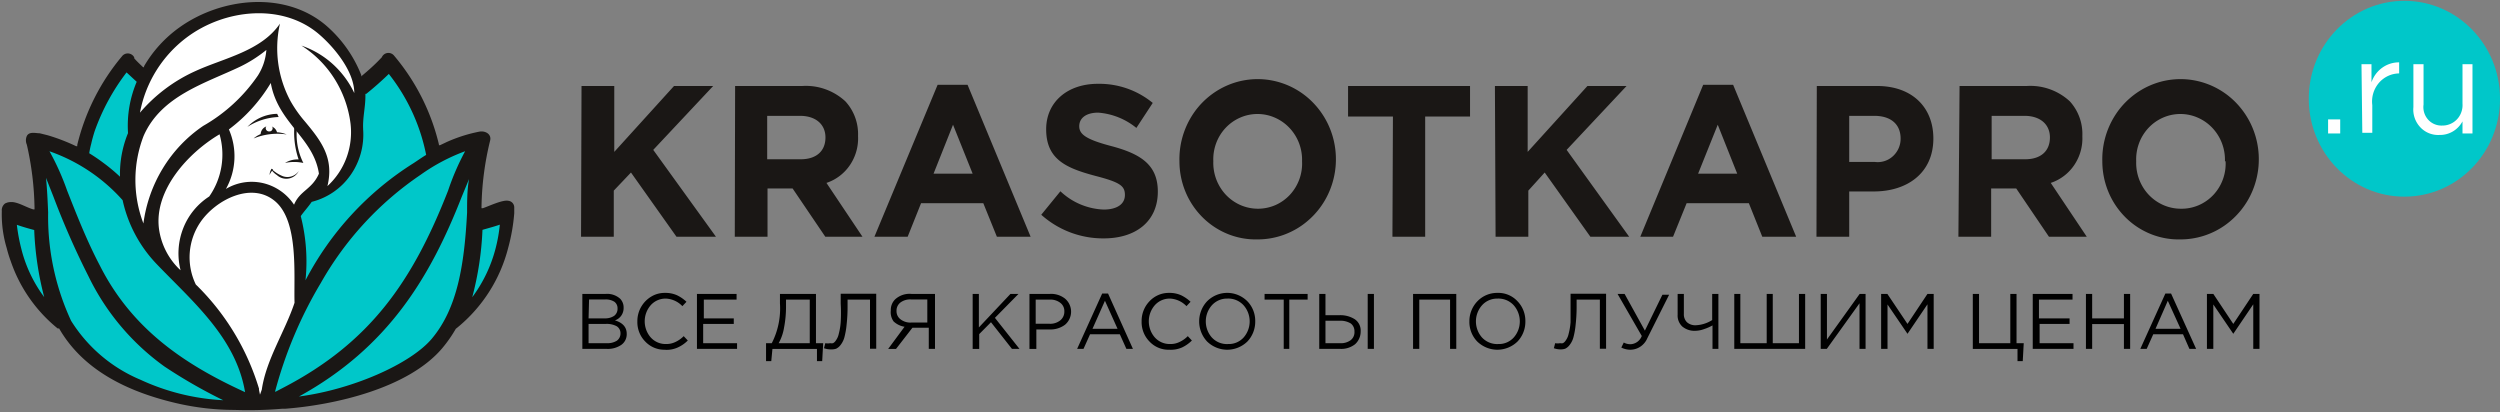 <svg width="182" height="30" viewBox="0 0 182 30" fill="none" xmlns="http://www.w3.org/2000/svg"><rect x="0" y="0" width="182" height="30" fill="#808080" stroke="none"/><g clip-path="url(#clip0_4194_63985)"><path d="M175.039 14.316c3.844 0 6.961-3.19 6.961-7.128 0-3.937-3.117-7.128-6.961-7.128-3.844 0-6.96 3.191-6.96 7.128 0 3.937 3.116 7.128 6.96 7.128z" fill="#00C7C9"/><path fill-rule="evenodd" clip-rule="evenodd" d="M26.305 5.48a9.245 9.245 0 00-2.61-3.662c-2.992-2.502-7.593-1.99-10.62.17a9.084 9.084 0 00-2.587 2.832v.074h-.071c-.215-.208-.441-.415-.644-.647v-.061a.438.438 0 00-.13-.171.532.532 0 00-.4-.122.528.528 0 00-.364.207 15.808 15.808 0 00-3.254 6.445v.098h-.083a14.097 14.097 0 00-2.062-.794l-.584-.146c-.298 0-.763-.147-.942.195a.785.785 0 000 .635 22.11 22.11 0 01.56 4.614v.097H2.42c-.453-.134-.858-.39-1.31-.5a1.164 1.164 0 00-.573 0l-.155.06a.611.611 0 00-.25.561 8.512 8.512 0 00.357 2.699c.082.327.181.649.298.964a10.786 10.786 0 003.41 4.882h.106c1.8 3.137 5.173 4.65 8.499 5.432 1.399.33 2.83.498 4.266.5 1.157.04 2.315.012 3.469-.085h.214c3.576-.269 8.963-1.477 11.443-4.407.37-.44.701-.914.989-1.415l.095-.074a11.01 11.01 0 003.719-5.822 13.45 13.45 0 00.44-2.514v-.452a.494.494 0 00-.124-.299.473.473 0 00-.28-.152c-.418-.11-1.443.39-1.884.537h-.095v-.098a21.54 21.54 0 01.62-4.797c.143-.488-.334-.757-.763-.683-.82.159-1.62.413-2.384.756l-.489.232h-.083v-.049A15.623 15.623 0 0028.7 4.064a.54.54 0 00-.364-.208.525.525 0 00-.542.317l-.107.11c-.417.44-.87.842-1.323 1.22l-.071.062.012-.086z" fill="#1A1715"/><path fill-rule="evenodd" clip-rule="evenodd" d="M21.406 14.902c.429-1.037 1.3-1.098 1.812-2.258-.394-2.636-2.98-3.661-3.505-6.603a11.749 11.749 0 01-3.05 3.38 4.873 4.873 0 01-.215 4.334 3.655 3.655 0 012.7-.425 3.73 3.73 0 012.258 1.572zM10.44 16.27a10.3 10.3 0 011.426-4.034 10.036 10.036 0 012.925-3.07 12.021 12.021 0 003.98-3.662 3.994 3.994 0 00.62-1.868 9.694 9.694 0 01-1.918 1.221c-2.563 1.22-5.745 2.124-7.02 5.04a8.91 8.91 0 00-.012 6.372z" fill="#fff"/><path fill-rule="evenodd" clip-rule="evenodd" d="M13.146 19.675a4.993 4.993 0 01.184-3.035 4.856 4.856 0 011.902-2.336c.453-.646.756-1.39.886-2.175a5.36 5.36 0 00-.135-2.353c-2.289 1.355-4.768 4.064-4.41 6.872a5.06 5.06 0 001.454 2.917l.12.11z" fill="#fff"/><path fill-rule="evenodd" clip-rule="evenodd" d="M10.19 8.201a11.543 11.543 0 014.065-3.039c2.026-.928 4.767-1.44 6.126-3.442a8.127 8.127 0 00.775 5.651 9.111 9.111 0 001.025 1.453c1.192 1.428 2.157 2.673 1.656 4.723a5.254 5.254 0 001.387-2.064 5.367 5.367 0 00.294-2.488 7.98 7.98 0 00-1.162-3.251 7.767 7.767 0 00-2.414-2.425 6.577 6.577 0 012.265 1.33 6.76 6.76 0 011.585 2.124V6.7c-.048-1.611-1.573-3.381-2.658-4.284C20.5.243 16.376.646 13.6 2.72a8.886 8.886 0 00-3.41 5.48z" fill="#fff"/><path fill-rule="evenodd" clip-rule="evenodd" d="M16.245 29.134a37.586 37.586 0 01-4.255-2.44 17.415 17.415 0 01-5.542-6.568 58.739 58.739 0 01-2.563-5.822L3.35 12.95c.083.855.12 1.697.155 2.515a18.008 18.008 0 001.669 7.885 10.935 10.935 0 005.053 4.296 16.294 16.294 0 006.02 1.49zm17.378-14.83c-2.289 5.847-5.352 10.986-11.86 14.562 3.91-.513 8.105-2.368 9.655-4.187 1.871-2.209 2.383-5.358 2.586-9.203 0-.818 0-1.648.143-2.441l-.524 1.27z" fill="#00C7C9"/><path fill-rule="evenodd" clip-rule="evenodd" d="M3.6 11.009c.51.915.94 1.875 1.287 2.868.727 1.843 1.442 3.662 2.383 5.456 2.313 4.577 6.079 7.165 10.572 9.216-.667-3.992-3.873-6.64-6.472-9.362a9.702 9.702 0 01-2.443-4.614 12.767 12.767 0 00-5.268-3.54l-.06-.024zm16.471 17.503l.536-.28c6.33-3.284 9.428-7.74 12.014-14.355.331-.991.746-1.951 1.24-2.868a13.72 13.72 0 00-3.23 1.708 23.455 23.455 0 00-7.27 7.873 30.78 30.78 0 00-3.338 7.922h.048z" fill="#00C7C9"/><path fill-rule="evenodd" clip-rule="evenodd" d="M22.693 14.695c-.262.378-.548.683-.798 1.037.389 1.525.506 3.108.345 4.675a22.185 22.185 0 017.89-8.544c.299-.195.585-.403.894-.586a13.853 13.853 0 00-2.717-5.895 23.7 23.7 0 01-1.645 1.452h-.06v.171c0 .794-.202 1.563-.166 2.356v.06a5.13 5.13 0 01-.927 3.34 4.919 4.919 0 01-2.816 1.934zm11.693 6.933a10.244 10.244 0 001.68-3.491c.154-.584.262-1.18.322-1.782-.417.146-.846.256-1.264.378a22.7 22.7 0 01-.739 4.883v.012zm-31.168 0a22.687 22.687 0 01-.727-4.883c-.417-.11-.846-.232-1.264-.378.07.601.182 1.197.334 1.782a9.864 9.864 0 001.657 3.479zM9.32 9.69a8.19 8.19 0 01.632-3.735l-.739-.683a15.624 15.624 0 00-2.324 4.284c-.095.305-.179.598-.25.916-.06.225-.108.453-.143.683.333.208.667.427.989.671.438.32.856.666 1.251 1.038A7.815 7.815 0 019.32 9.69z" fill="#00C7C9"/><path fill-rule="evenodd" clip-rule="evenodd" d="M18.927 28.732l-.072-.354v-.086a17.718 17.718 0 00-4.6-7.58 4.546 4.546 0 01.345-4.552c1.109-1.612 3.719-2.966 5.435-1.502 1.717 1.465 1.347 5.31 1.407 7.385-.704 2.111-2.062 4.125-2.384 6.322l-.131.367z" fill="#fff"/><path d="M22.085 11.863a3.142 3.142 0 00-1.335 0 1.72 1.72 0 01.99-.256 6.054 6.054 0 01-.274-2.759c.119.183 0 .183.166.366-.118.91.04 1.835.453 2.65zM18.01 9.239a3.076 3.076 0 012.168-.952l.108.232a4.478 4.478 0 00-2.277.72zm3.742 3.21a1.042 1.042 0 01-.302.36 1.013 1.013 0 01-.89.164 1.018 1.018 0 01-.405-.231 1.374 1.374 0 01-.418-.415h.06c.202.186.431.339.68.451.215.11.462.137.696.076.234-.06.44-.204.579-.405z" fill="#1A1715"/><path fill-rule="evenodd" clip-rule="evenodd" d="M19.88 12.364a.929.929 0 00-.25.378.743.743 0 01.155-.464l.095.085z" fill="#171819"/><path d="M20.87 9.788a2.161 2.161 0 00-.704-.159.622.622 0 00-.245-.347.597.597 0 00-.78.088.63.63 0 00-.166.394c-.187.076-.36.183-.513.317a4.548 4.548 0 012.408-.293z" fill="#1A1715"/><path fill-rule="evenodd" clip-rule="evenodd" d="M19.63 9.568a.223.223 0 00.161-.08.234.234 0 00.054-.176.258.258 0 00-.086-.17.247.247 0 00-.177-.062.236.236 0 00-.168.072.247.247 0 000 .345.236.236 0 00.168.071h.048z" fill="#fff"/><path d="M169.485 8.69h.882v1.025h-.882V8.69zm2.431-4.016h.728v1.318c.144-.428.417-.798.778-1.059.362-.26.794-.398 1.236-.393v.805a1.95 1.95 0 00-.816.188 1.998 1.998 0 00-.669.515 2.088 2.088 0 00-.47 1.605v2.013h-.727l-.06-4.992zm3.779 3.125V4.674h.739v2.941a1.365 1.365 0 00.33 1.09 1.304 1.304 0 001.028.436 1.454 1.454 0 001.394-.981c.069-.194.098-.4.084-.606v-2.88h.727v5.04h-.727v-.878c-.165.306-.409.56-.705.735a1.838 1.838 0 01-.975.254 1.776 1.776 0 01-1.4-.57 1.876 1.876 0 01-.495-1.457z" fill="#fff"/><path d="M42.335 6.26h2.384v4.797l4.35-4.796h2.85l-4.363 4.65 4.565 6.323h-2.873l-3.313-4.675-1.252 1.318v3.357H42.3l.035-10.973zm11.18 0h4.899a4.186 4.186 0 011.67.235 4.24 4.24 0 011.452.876c.314.338.557.737.717 1.173.16.436.232.9.213 1.366a3.466 3.466 0 01-.587 2.102 3.333 3.333 0 01-1.713 1.304l2.622 3.918h-2.706L57.7 13.718h-1.824v3.516h-2.384l.024-10.973zm4.768 5.335c1.192 0 1.811-.635 1.811-1.587s-.703-1.575-1.859-1.575h-2.384v3.162h2.432zm9.976-5.42h2.18l4.59 11.059h-2.456l-.989-2.442h-4.53l-.976 2.442h-2.42l4.6-11.059zm2.55 6.47L69.38 9.08l-1.418 3.564h2.848zm4.994 2.99l1.395-1.71a4.852 4.852 0 003.146 1.331c.966 0 1.55-.39 1.55-1.062 0-.67-.37-.927-2.157-1.391-2.158-.574-3.576-1.22-3.576-3.393 0-1.99 1.561-3.308 3.754-3.308a6.116 6.116 0 014.005 1.391l-1.192 1.82A4.987 4.987 0 0079.951 8.2c-.906 0-1.382.415-1.382.989 0 .574.464.952 2.312 1.44 2.18.574 3.409 1.38 3.409 3.32 0 2.185-1.621 3.406-3.934 3.406a6.747 6.747 0 01-4.553-1.721zm10.06-3.894a5.94 5.94 0 01.89-3.282 5.737 5.737 0 012.529-2.213 5.574 5.574 0 013.304-.39 5.652 5.652 0 012.953 1.565 5.875 5.875 0 011.597 2.988 5.966 5.966 0 01-.304 3.392 5.807 5.807 0 01-2.101 2.64c-.941.646-2.05.99-3.183.988a5.437 5.437 0 01-2.166-.394 5.542 5.542 0 01-1.846-1.224 5.695 5.695 0 01-1.238-1.862 5.807 5.807 0 01-.435-2.208zm8.927 0a3.405 3.405 0 00-.215-1.306 3.343 3.343 0 00-.695-1.117 3.253 3.253 0 00-1.065-.752 3.153 3.153 0 00-2.532-.003c-.4.175-.762.43-1.063.752a3.31 3.31 0 00-.687 1.12 3.37 3.37 0 00-.203 1.306 3.395 3.395 0 00.91 2.436c.304.322.668.578 1.07.754a3.188 3.188 0 002.54 0c.4-.176.762-.434 1.062-.757a3.349 3.349 0 00.878-2.433zm6.615-3.259h-3.266V6.261h8.88v2.221h-3.266v8.752h-2.384l.036-8.752zm7.425-2.222h2.384v4.797l4.35-4.796h2.849l-4.362 4.65 4.553 6.323h-2.825l-3.325-4.675-1.192 1.318v3.357h-2.384L108.83 6.26zm15.161-.085h2.181l4.589 11.059h-2.467l-.978-2.442h-4.529l-.989 2.442h-2.384l4.577-11.059zm2.479 6.47l-1.418-3.565-1.43 3.564h2.848zm5.793-6.385h4.386c2.55 0 4.1 1.55 4.1 3.821 0 2.539-1.931 3.857-4.327 3.857h-1.799v3.296h-2.384l.024-10.973zm4.231 5.53a1.633 1.633 0 001.309-.417 1.718 1.718 0 00.562-1.28c0-1.074-.739-1.66-1.919-1.66h-1.823v3.357h1.871zm6.162-5.53h4.898a4.187 4.187 0 011.671.235 4.24 4.24 0 011.452.876c.311.34.552.739.71 1.175.158.436.228.9.208 1.364a3.467 3.467 0 01-.587 2.102 3.335 3.335 0 01-1.713 1.304l2.622 3.918h-2.753l-2.384-3.516h-1.824v3.516h-2.384l.084-10.973zm4.767 5.335c1.192 0 1.812-.635 1.812-1.587s-.703-1.575-1.859-1.575h-2.384v3.162h2.431zm5.626.146a5.944 5.944 0 01.891-3.282 5.736 5.736 0 012.528-2.213 5.574 5.574 0 013.304-.39 5.653 5.653 0 012.954 1.565 5.886 5.886 0 011.597 2.988 5.972 5.972 0 01-.304 3.392 5.814 5.814 0 01-2.102 2.64 5.6 5.6 0 01-3.183.988 5.434 5.434 0 01-2.165-.394 5.536 5.536 0 01-1.847-1.224 5.686 5.686 0 01-1.238-1.862 5.816 5.816 0 01-.435-2.208zm8.927 0a3.399 3.399 0 00-.215-1.306 3.343 3.343 0 00-.695-1.117 3.245 3.245 0 00-1.065-.752 3.15 3.15 0 00-2.532-.003c-.4.175-.762.43-1.062.752a3.304 3.304 0 00-.688 1.12 3.375 3.375 0 00-.203 1.306c-.016.448.057.894.213 1.313.156.418.393.8.697 1.123.304.322.668.578 1.071.754.402.175.836.265 1.273.264.44.008.876-.078 1.282-.25a3.211 3.211 0 001.078-.753c.305-.324.542-.709.695-1.13.154-.422.222-.871.199-1.321h-.048z" fill="#1A1715"/><path d="M42.395 25.4v-4.004h1.704a1.412 1.412 0 011.05.354.905.905 0 01.25.647.956.956 0 01-.165.572.92.92 0 01-.467.355c.572.171.858.5.858.977a.96.96 0 01-.096.454.934.934 0 01-.297.351c-.315.21-.686.313-1.061.293h-1.776zm.453-2.222h1.192a1.17 1.17 0 00.667-.183.631.631 0 00.25-.537.586.586 0 00-.226-.488 1.17 1.17 0 00-.656-.171h-1.191l-.036 1.379zm0 1.806h1.335c.255.014.508-.05.727-.183a.644.644 0 00.262-.537.596.596 0 00-.274-.512 1.519 1.519 0 00-.787-.171h-1.263v1.403zm5.506.476a1.88 1.88 0 01-.75-.155 1.918 1.918 0 01-.632-.443 1.993 1.993 0 01-.434-.671 2.032 2.032 0 01-.138-.793 2.08 2.08 0 011.242-1.925c.248-.105.515-.156.784-.15.294-.006.587.052.858.17a2.7 2.7 0 01.691.477l-.298.317a1.78 1.78 0 00-1.191-.55 1.448 1.448 0 00-1.109.477 1.782 1.782 0 00-.442 1.178c0 .435.157.854.442 1.177a1.448 1.448 0 001.108.476 1.51 1.51 0 00.68-.146c.226-.104.432-.249.608-.427l.298.317a2.46 2.46 0 01-.715.5 1.938 1.938 0 01-1.002.171zm2.384-.06v-4.004h2.885v.415h-2.384v1.367h2.18v.403h-2.228v1.403h2.467v.415h-2.92zm5.03.89v-1.306h.417c.456-.889.662-1.89.596-2.892v-.696h2.622v3.588h.525l-.072 1.306h-.381v-.89h-3.242l-.084.89h-.381zm.918-1.306h2.264v-3.173h-1.728v.512a7.976 7.976 0 01-.143 1.526c-.064.4-.197.784-.393 1.135zm3.825.452a1.526 1.526 0 01-.524-.085l.095-.367c.119.023.24.023.358 0a.548.548 0 00.203 0 .543.543 0 00.214-.207c.099-.139.168-.297.203-.464a4.59 4.59 0 00.143-.854c.027-.452.027-.904 0-1.355v-.72h2.586v4.003h-.453v-3.576h-1.633v.427c.005.469-.02.938-.071 1.404a5.613 5.613 0 01-.167.94c-.057.195-.15.377-.274.537a.9.9 0 01-.322.268 1.06 1.06 0 01-.358.049zm4.149-.036l1.191-1.612a1.511 1.511 0 01-.798-.39 1.143 1.143 0 01-.203-.794 1.085 1.085 0 01.31-.805 1.551 1.551 0 011.192-.403h1.716v4.003h-.453v-1.538h-1.192L65.231 25.4h-.572zm1.656-1.917h1.192v-1.684h-1.192a1.172 1.172 0 00-.775.232.743.743 0 00-.274.61.734.734 0 00.298.61c.218.162.482.244.751.232zM70.81 25.4v-4.004h.452v2.441l2.3-2.441h.585L72.43 23.14l1.788 2.258h-.548l-1.526-1.94-.858.866V25.4h-.477zm4.135 0v-4.004h1.49a1.63 1.63 0 011.097.342 1.245 1.245 0 010 1.904c-.326.239-.72.36-1.12.341h-.966V25.4h-.5zm.453-1.831h.99c.286.02.57-.067.798-.245a.803.803 0 00.298-.647.748.748 0 00-.298-.634 1.172 1.172 0 00-.775-.232h-1.013v1.758zm3.016 1.831l1.823-4.029h.43l1.81 4.028h-.476l-.477-1.062h-2.169l-.477 1.062h-.464zm1.12-1.465h1.823l-.917-2.039-.906 2.039zm5.578 1.525a1.868 1.868 0 01-.777-.144 1.904 1.904 0 01-.653-.454 1.993 1.993 0 01-.434-.671 2.032 2.032 0 01-.138-.793 2.067 2.067 0 01.572-1.465 1.94 1.94 0 01.658-.46c.248-.105.515-.156.784-.15.294-.006.587.052.858.17.253.122.486.282.691.477l-.298.317a1.781 1.781 0 00-1.192-.55 1.448 1.448 0 00-1.108.477 1.782 1.782 0 00-.442 1.178c0 .435.157.854.442 1.177a1.448 1.448 0 001.108.476c.235.007.468-.044.68-.146a2.06 2.06 0 00.608-.427l.298.317a2.587 2.587 0 01-.704.5 2.02 2.02 0 01-.953.171zm5.698-.598c-.397.384-.922.598-1.467.598s-1.07-.214-1.466-.598a2.139 2.139 0 01-.577-1.464c0-.547.207-1.072.577-1.465a2.073 2.073 0 011.466-.612c.548 0 1.074.22 1.466.612.186.192.333.421.431.673.098.252.146.52.141.792.005.546-.2 1.072-.572 1.464zm-2.587-.293a1.482 1.482 0 001.192.476 1.448 1.448 0 001.12-.476 1.77 1.77 0 00.441-1.171 1.77 1.77 0 00-.441-1.172 1.526 1.526 0 00-.543-.379 1.493 1.493 0 00-.649-.11 1.458 1.458 0 00-.611.122c-.193.084-.367.21-.51.367a1.77 1.77 0 00-.44 1.172c0 .433.157.85.44 1.171zm5.232.831v-3.59h-1.394v-.414h3.134v.415H93.86v3.588h-.405zm2.586 0v-4.004h.453v1.55h1.013c.394-.017.784.085 1.12.293a.994.994 0 01.43.879 1.246 1.246 0 01-.405.94c-.308.239-.687.36-1.073.341h-1.537zm.453-.416h1.073c.271.018.54-.06.763-.22a.731.731 0 00.274-.634.697.697 0 00-.274-.586 1.462 1.462 0 00-.799-.195h-1.037v1.635zm3.075.415v-4.003h.453v4.003h-.453zm3.302.001v-4.004h3.146v4.003h-.452v-3.588h-2.241v3.588h-.453zm7.604-.538a2.107 2.107 0 01-1.466.598c-.545 0-1.07-.214-1.466-.598a2.03 2.03 0 01-.431-.673 2.077 2.077 0 01-.141-.791 2.094 2.094 0 01.598-1.48 1.979 1.979 0 011.452-.595c.271-.01.54.04.791.145.25.105.477.264.663.465.186.192.333.421.431.673.098.252.146.52.141.792a2.085 2.085 0 01-.572 1.464zm-2.586-.293a1.505 1.505 0 001.192.476 1.447 1.447 0 001.12-.476c.284-.32.441-.738.441-1.171a1.77 1.77 0 00-.441-1.172 1.507 1.507 0 00-1.192-.488 1.47 1.47 0 00-1.12.488 1.769 1.769 0 00-.441 1.172c0 .433.157.85.441 1.171zm5.757.867a1.528 1.528 0 01-.525-.085l.095-.367c.119.023.24.023.358 0a.55.55 0 00.203 0 .54.54 0 00.214-.207c.099-.139.168-.297.203-.464.074-.28.122-.566.143-.854v-2.075h2.586v4.003h-.453v-3.576h-1.692v.427c.004.469-.02.938-.072 1.404a5.543 5.543 0 01-.167.94 1.568 1.568 0 01-.274.537.892.892 0 01-.322.268 1.05 1.05 0 01-.297.049zm5.065.024a1.46 1.46 0 01-.679-.158l.178-.366a.998.998 0 00.513.122.907.907 0 00.485-.18.937.937 0 00.313-.419l-1.764-3.063h.513l1.478 2.673 1.275-2.612h.489l-1.585 3.161a1.386 1.386 0 01-.488.604c-.215.15-.468.232-.728.238zm5.959-.06v-1.71a3.336 3.336 0 01-.619.27 1.906 1.906 0 01-.632.121c-.34.02-.675-.09-.942-.305a1.086 1.086 0 01-.345-.867v-1.513h.453v1.452a.806.806 0 00.226.61c.179.155.41.234.644.22.422-.02.832-.15 1.192-.378v-1.904h.452v4.003h-.429zm1.586 0v-4.004h.441v3.588h1.919v-3.588h.441v3.588h1.907v-3.588h.452v4.003h-5.16zm6.293 0v-4.004h.453v3.32l2.383-3.32h.429v4.003h-.441v-3.32l-2.383 3.32h-.441zm4.398 0v-4.004h.453l1.466 2.185 1.454-2.185h.453v4.003h-.453v-3.246l-1.454 2.148-1.454-2.136v3.234h-.465zm9.928.89v-.89h-3.254v-4.004h.453v3.588h2.277v-3.588h.453v3.588h.524l-.071 1.306h-.382zm1.109-.89v-4.004h2.896v.415h-2.444v1.367h2.229v.403h-2.181v1.403h2.467v.415h-2.967zm3.873 0v-4.004h.453v1.782h2.312v-1.782h.453v4.003h-.453v-1.806h-2.312v1.806h-.453zm3.957 0l1.824-4.029h.417l1.824 4.028h-.489l-.465-1.062h-2.169l-.477 1.062h-.465zm1.109-1.465h1.823l-.929-2.039-.894 2.039zm3.742 1.465v-4.004h.465l1.454 2.185 1.454-2.185h.453v4.003h-.453v-3.246l-1.454 2.148-1.454-2.136v3.234h-.465z" fill="#000"/></g><defs><clipPath id="clip0_4194_63985"><path fill="#fff" d="M0 0h182v30H0z"/></clipPath></defs></svg>